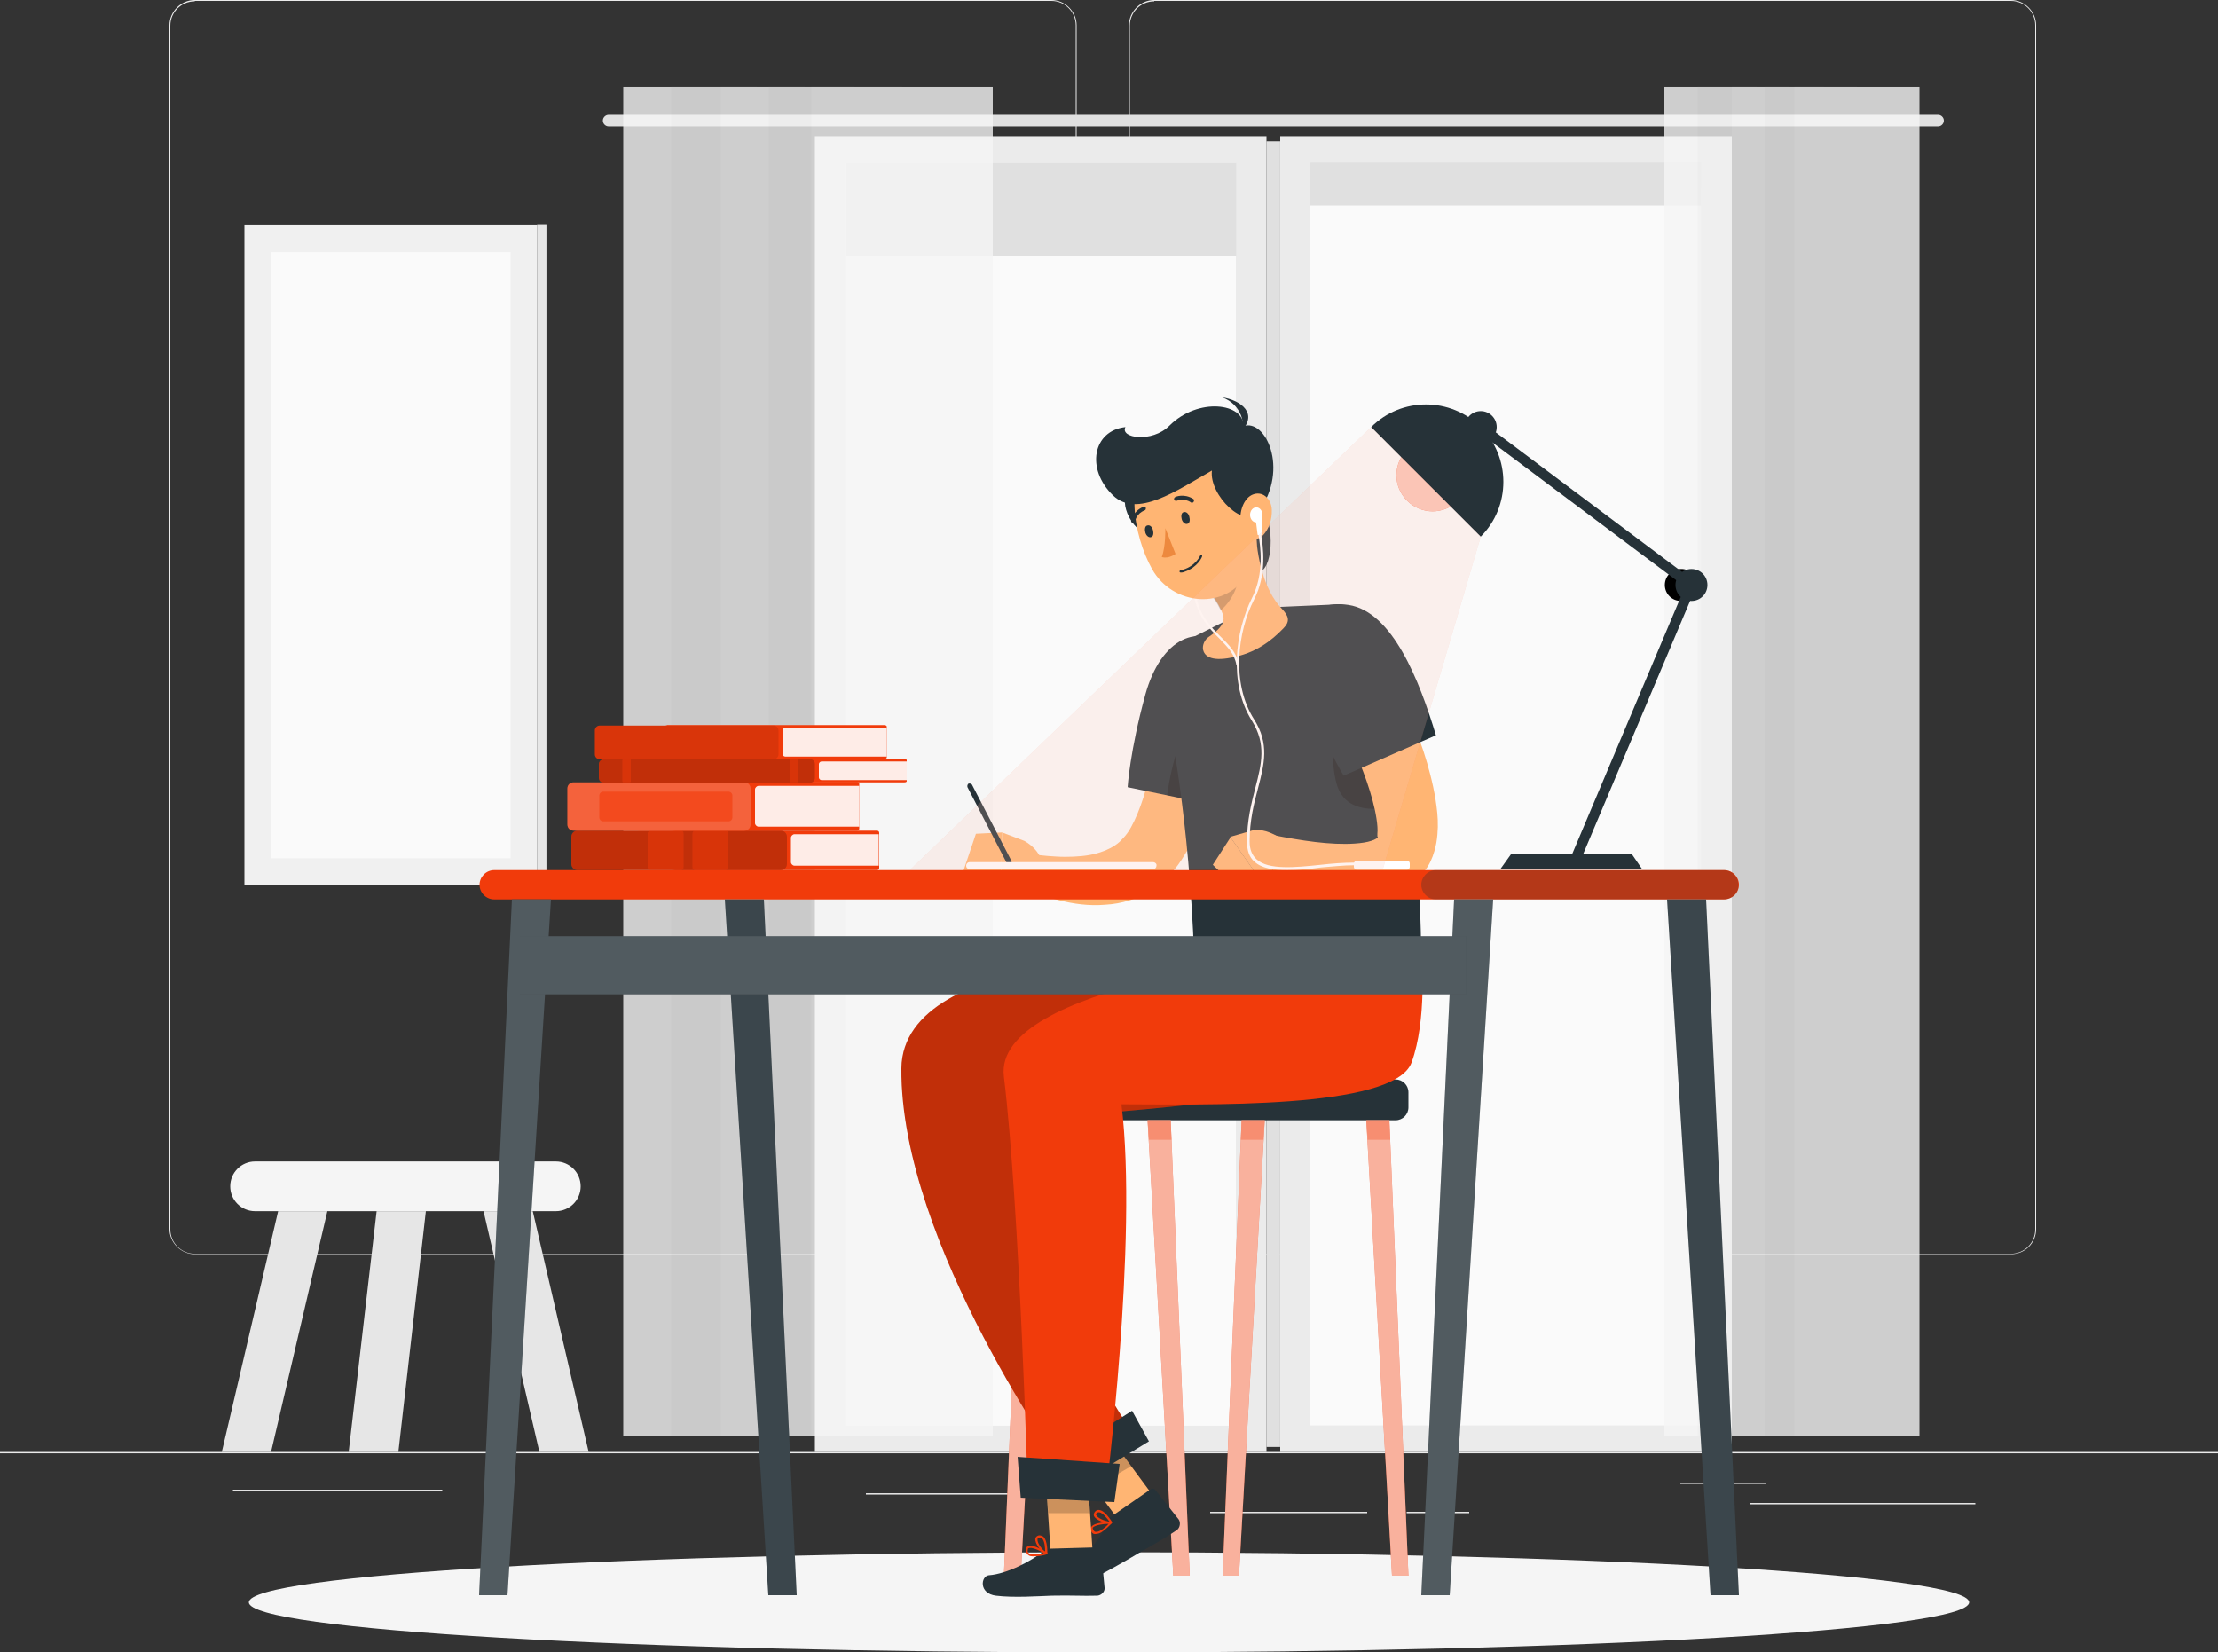 <svg width="400" height="298" viewBox="0 0 400 298" fill="none" xmlns="http://www.w3.org/2000/svg">
<rect x="0" y="0" width="400" height="298" fill="#333333" stroke="none"/>
<g clip-path="url(#clip0_160_2722)">
<path d="M400 261.85H0V262.09H400V261.85Z" fill="#EBEBEB"/>
<path d="M356.24 271.047H315.52V271.287H356.24V271.047Z" fill="#EBEBEB"/>
<path d="M79.76 268.648H42V268.888H79.76V268.648Z" fill="#EBEBEB"/>
<path d="M318.4 267.368H303.04V267.608H318.4V267.368Z" fill="#EBEBEB"/>
<path d="M264.96 272.647H253.68V272.887H264.96V272.647Z" fill="#EBEBEB"/>
<path d="M246.56 272.647H218.24V272.887H246.56V272.647Z" fill="#EBEBEB"/>
<path d="M201.76 269.288H156.16V269.528H201.76V269.288Z" fill="#EBEBEB"/>
<path d="M189.6 226.179H35.12C32.64 226.179 30.56 224.1 30.56 221.62V4.559C30.56 2.079 32.64 0 35.12 0H189.6C192.08 0 194.16 2.079 194.16 4.559V221.62C194.16 224.18 192.16 226.179 189.6 226.179ZM35.12 0.24C32.72 0.24 30.72 2.159 30.72 4.639V221.7C30.72 224.1 32.64 226.099 35.12 226.099H189.6C192 226.099 194 224.18 194 221.7V4.559C194 2.159 192.08 0.16 189.6 0.16H35.12V0.24Z" fill="#EBEBEB"/>
<path d="M362.64 226.179H208.16C205.68 226.179 203.6 224.1 203.6 221.62V4.559C203.6 2.079 205.68 0 208.16 0H362.64C365.12 0 367.2 2.079 367.2 4.559V221.62C367.2 224.18 365.2 226.179 362.64 226.179ZM208.16 0.24C205.76 0.24 203.76 2.159 203.76 4.639V221.7C203.76 224.1 205.68 226.099 208.16 226.099H362.64C365.04 226.099 367.04 224.18 367.04 221.7V4.559C367.04 2.159 365.12 0.16 362.64 0.16H208.16V0.24Z" fill="#EBEBEB"/>
<path d="M312.32 24.553H230.88V261.85H312.32V24.553Z" fill="#EBEBEB"/>
<path d="M306.762 257.058L306.762 29.359L236.282 29.359L236.282 257.058H306.762Z" fill="#FAFAFA"/>
<path d="M228.4 24.553H146.96V261.85H228.4V24.553Z" fill="#EBEBEB"/>
<path d="M228.392 260.938H230.872L230.872 25.481H228.392L228.392 260.938Z" fill="#E0E0E0"/>
<path d="M222.879 257.1L222.879 29.401L152.399 29.401L152.399 257.1H222.879Z" fill="#FAFAFA"/>
<path d="M349.52 22.794H109.76C109.2 22.794 108.72 22.314 108.72 21.754C108.72 21.194 109.2 20.714 109.76 20.714H349.52C350.08 20.714 350.56 21.194 350.56 21.754C350.56 22.314 350.08 22.794 349.52 22.794Z" fill="#E0E0E0"/>
<path d="M306.815 33.892V29.333L236.335 29.333V33.892L306.815 33.892Z" fill="#E0E0E0"/>
<path d="M306.771 37.047V29.369L236.291 29.369V37.047L306.771 37.047Z" fill="#E0E0E0"/>
<path d="M222.941 46.1V29.384L152.461 29.384V46.1L222.941 46.1Z" fill="#E0E0E0"/>
<g opacity="0.8">
<path d="M322.72 15.676H300.16V258.97H322.72V15.676Z" fill="#F5F5F5"/>
<path d="M316.8 15.676H306.16V258.97H316.8V15.676Z" fill="#F0F0F0"/>
<path d="M334.88 15.676H312.32V258.97H334.88V15.676Z" fill="#F5F5F5"/>
<path d="M328.88 15.676H318.24V258.97H328.88V15.676Z" fill="#F0F0F0"/>
<path d="M346.161 15.676H323.601V258.97H346.161V15.676Z" fill="#F5F5F5"/>
</g>
<g opacity="0.8">
<path d="M145.119 15.676H112.399V258.97H145.119V15.676Z" fill="#F5F5F5"/>
<path d="M136.479 15.676H121.039V258.97H136.479V15.676Z" fill="#F0F0F0"/>
<path d="M162.719 15.676H129.999V258.97H162.719V15.676Z" fill="#F5F5F5"/>
<path d="M154.08 15.676H138.64V258.97H154.08V15.676Z" fill="#F0F0F0"/>
<path d="M179.039 15.676H146.319V258.97H179.039V15.676Z" fill="#F5F5F5"/>
</g>
<path d="M96.88 40.629H44.08V159.557H96.88V40.629Z" fill="#F0F0F0"/>
<path d="M96.867 159.501H98.547L98.547 40.573H96.867L96.867 159.501Z" fill="#E6E6E6"/>
<path d="M92.082 154.78L92.082 45.45L48.882 45.45L48.882 154.78H92.082Z" fill="#FAFAFA"/>
<path d="M100.24 218.421H45.999C43.52 218.421 41.52 216.422 41.52 213.943C41.52 211.463 43.52 209.464 45.999 209.464H100.24C102.72 209.464 104.72 211.463 104.72 213.943C104.72 216.422 102.72 218.421 100.24 218.421Z" fill="#F5F5F5"/>
<path d="M59.04 218.421H50.16L40 261.85H48.88L59.04 218.421Z" fill="#E6E6E6"/>
<path d="M76.8 218.421H67.92L62.88 261.85H71.84L76.8 218.421Z" fill="#E6E6E6"/>
<path d="M87.2 218.421H96.08L106.16 261.85H97.28L87.2 218.421Z" fill="#E6E6E6"/>
<path d="M200 298C285.67 298 355.12 293.954 355.12 288.962C355.12 283.971 285.67 279.925 200 279.925C114.329 279.925 44.88 283.971 44.88 288.962C44.88 293.954 114.329 298 200 298Z" fill="#F5F5F5"/>
<path d="M251.68 202.026H183.44C182.16 202.026 181.12 200.986 181.12 199.706V196.987C181.12 195.707 182.16 194.667 183.44 194.667H251.68C252.96 194.667 254 195.707 254 196.987V199.706C254 200.986 252.96 202.026 251.68 202.026Z" fill="#263238"/>
<path d="M251.04 284.163H254L250.56 202.025H246.4L251.04 284.163Z" fill="#F13B0B"/>
<path opacity="0.6" d="M251.04 284.163H254L250.56 202.025H246.4L251.04 284.163Z" fill="white"/>
<path d="M223.44 284.163H220.48L223.92 202.025H228.08L223.44 284.163Z" fill="#F13B0B"/>
<path opacity="0.6" d="M223.44 284.163H220.48L223.92 202.025H228.08L223.44 284.163Z" fill="white"/>
<path d="M211.6 284.163H214.56L211.12 202.025H206.96L211.6 284.163Z" fill="#F13B0B"/>
<path opacity="0.6" d="M211.6 284.163H214.56L211.12 202.025H206.96L211.6 284.163Z" fill="white"/>
<path d="M184.08 284.163H181.04L184.48 202.025H188.64L184.08 284.163Z" fill="#F13B0B"/>
<path opacity="0.6" d="M184.08 284.163H181.04L184.48 202.025H188.64L184.08 284.163Z" fill="white"/>
<g opacity="0.3">
<path d="M250.56 202.025H246.4L246.64 205.544H250.72L250.56 202.025Z" fill="#F13B0B"/>
<path d="M223.761 205.544H227.841L228.081 202.025H223.921L223.761 205.544Z" fill="#F13B0B"/>
<path d="M206.96 202.025L207.2 205.544H211.28L211.12 202.025H206.96Z" fill="#F13B0B"/>
<path d="M184.32 205.544H188.48L188.64 202.025H184.48L184.32 205.544Z" fill="#F13B0B"/>
</g>
<path d="M209.68 272.087L202.88 275.686L192.24 261.29L199.04 257.691L209.68 272.087Z" fill="#FFB573"/>
<path d="M200.48 273.446L207.52 268.568C207.76 268.408 208.08 268.408 208.32 268.648L212.56 274.006C212.96 274.566 212.8 275.526 212.24 275.926C209.76 277.605 208.64 278.165 205.36 280.084C203.36 281.284 198.56 284.083 195.6 285.363C192.72 286.643 191.44 283.683 192.64 282.884C195.36 280.964 198.88 277.205 199.68 274.566C199.76 274.166 200.08 273.686 200.48 273.446Z" fill="#263238"/>
<path opacity="0.2" d="M199.04 257.691L192.24 261.29L197.36 268.248L204 264.409L199.04 257.691Z" fill="black"/>
<path d="M215.36 172.354C215.36 172.354 162.8 170.754 162.56 192.668C162.32 224.26 192.24 265.689 192.24 265.689L203.92 257.931C203.92 257.931 183.36 227.779 183.2 203.145C198.72 198.747 235.2 201.546 239.92 188.669C243.76 178.192 241.76 172.354 241.76 172.354H215.36Z" fill="#F13B0B"/>
<path opacity="0.2" d="M215.36 172.354C215.36 172.354 162.8 170.754 162.56 192.668C162.32 224.26 192.24 265.689 192.24 265.689L203.92 257.931C203.92 257.931 183.36 227.779 183.2 203.145C198.72 198.747 235.2 201.546 239.92 188.669C243.76 178.192 241.76 172.354 241.76 172.354H215.36Z" fill="black"/>
<path d="M207.2 259.93L193.2 268.488L188.88 264.089L204.16 254.412L207.2 259.93Z" fill="#263238"/>
<path d="M198.961 276.086C199.521 275.686 200.081 275.126 200.481 274.726C200.561 274.646 200.561 274.566 200.481 274.566C200.481 274.486 200.401 274.486 200.321 274.486C200.001 274.486 197.361 274.486 196.801 275.366C196.641 275.526 196.641 275.766 196.721 276.006C196.881 276.406 197.121 276.646 197.441 276.646C198.001 276.646 198.481 276.486 198.961 276.086ZM199.921 274.806C198.961 275.846 198.081 276.326 197.601 276.246C197.361 276.246 197.281 276.086 197.121 275.766C197.041 275.606 197.041 275.526 197.121 275.446C197.521 275.046 198.881 274.806 199.921 274.806Z" fill="#F13B0B"/>
<path d="M200.48 274.726C200.56 274.646 200.56 274.566 200.56 274.486C200.48 274.406 199.36 272.487 198.32 272.327C198 272.247 197.76 272.327 197.52 272.567C197.28 272.807 197.2 273.127 197.28 273.367C197.6 274.166 199.44 274.806 200.32 274.726C200.4 274.806 200.48 274.726 200.48 274.726ZM197.84 272.807C198 272.727 198.08 272.727 198.24 272.727C198.88 272.807 199.68 273.846 200.08 274.406C199.2 274.326 197.92 273.766 197.68 273.207C197.6 273.127 197.6 273.047 197.84 272.807Z" fill="#F13B0B"/>
<path d="M197.119 280.885L189.519 280.565L188.319 262.649L195.919 262.969L197.119 280.885Z" fill="#FFB573"/>
<path d="M189.36 279.285L198 279.045C198.32 279.045 198.56 279.285 198.56 279.525L199.2 286.323C199.28 287.043 198.64 287.683 197.92 287.763C194.96 287.843 193.52 287.683 189.68 287.763C187.36 287.843 182.8 288.162 179.6 287.763C176.48 287.363 176.88 284.244 178.32 284.084C181.6 283.844 186 281.524 188.16 279.765C188.48 279.445 188.88 279.285 189.36 279.285Z" fill="#263238"/>
<path d="M186.72 280.644C187.44 280.644 188.24 280.484 188.72 280.324C188.8 280.324 188.8 280.244 188.88 280.164C188.88 280.084 188.88 280.004 188.8 280.004C188.56 279.844 186.32 278.405 185.44 278.805C185.2 278.885 185.12 279.045 185.04 279.285C184.96 279.685 185.04 280.004 185.28 280.244C185.52 280.644 186.08 280.724 186.72 280.644ZM188.24 280.084C186.88 280.404 185.84 280.404 185.52 280.084C185.36 279.924 185.28 279.764 185.36 279.445C185.36 279.285 185.44 279.205 185.52 279.205C186 278.965 187.36 279.525 188.24 280.084Z" fill="#F13B0B"/>
<path d="M188.72 280.324H188.8C188.88 280.324 188.88 280.244 188.88 280.164C188.88 280.084 188.96 277.845 188.16 277.125C187.92 276.965 187.68 276.885 187.36 276.885C187.04 276.965 186.8 277.125 186.72 277.445C186.56 278.325 187.76 279.844 188.56 280.244C188.64 280.324 188.64 280.324 188.72 280.324ZM187.52 277.285C187.68 277.285 187.76 277.365 187.92 277.445C188.4 277.845 188.48 279.125 188.48 279.844C187.76 279.285 186.96 278.085 187.12 277.525C187.12 277.445 187.2 277.285 187.44 277.285C187.52 277.285 187.52 277.285 187.52 277.285Z" fill="#F13B0B"/>
<path opacity="0.2" d="M195.919 262.969L188.319 262.649L189.039 272.887H196.559L195.919 262.969Z" fill="black"/>
<path d="M234.08 172.354C234.08 172.354 179.04 177.552 181.04 194.108C183.92 218.021 185.36 269.447 185.36 269.447L199.36 270.007C199.36 270.007 205.28 223.54 202.24 199.146C216.48 199.146 251.36 200.186 254.56 191.628C257.36 184.03 256.4 172.433 256.4 172.433H234.08V172.354Z" fill="#F13B0B"/>
<path d="M200.96 270.887L184.08 270.088L183.52 262.729L201.92 264.009L200.96 270.887Z" fill="#263238"/>
<path d="M221.84 123.887C221.76 125.246 221.6 126.366 221.44 127.646C221.28 128.845 221.12 130.045 220.96 131.325C220.56 133.724 220.08 136.123 219.52 138.603C218.32 143.401 216.96 148.28 214.24 153.159C213.52 154.358 212.8 155.638 211.76 156.838C210.8 158.037 209.52 159.317 208.16 160.197C205.36 162.116 202.24 162.996 199.28 163.156C196.32 163.396 193.6 162.996 191.04 162.356C189.76 162.036 188.48 161.636 187.28 161.157C186.64 160.917 186.08 160.677 185.52 160.357C184.88 160.117 184.4 159.797 183.68 159.397L185.76 154.039L187.28 154.198L188.88 154.358C189.92 154.438 191.04 154.518 192.08 154.518C194.16 154.518 196.16 154.358 197.84 153.879C199.52 153.399 200.96 152.679 201.92 151.799C202.4 151.319 202.8 150.919 203.28 150.28C203.76 149.64 204.16 148.84 204.56 148.04C205.36 146.361 206.08 144.361 206.64 142.362C207.28 140.362 207.76 138.203 208.16 136.043C208.64 133.884 208.96 131.724 209.36 129.485L209.84 126.206C210 125.086 210.16 123.967 210.24 123.007L221.84 123.887Z" fill="#FFB573"/>
<path d="M221.919 117.328C216.319 111.89 209.359 115.089 206.559 125.246C203.759 135.403 203.359 141.962 203.359 141.962L221.199 145.641C224.399 135.963 227.679 122.927 221.919 117.328Z" fill="#263238"/>
<path opacity="0.3" d="M216.159 128.445C217.439 127.325 221.039 132.444 223.279 138.762C222.639 141.162 221.919 143.481 221.199 145.64L210.479 143.401C211.359 137.163 213.279 131.004 216.159 128.445Z" fill="black"/>
<path d="M184.72 151.639L180.72 150.12L180.56 158.597C180.56 158.597 187.28 161.477 188.64 158.197L188.16 156.118C187.76 154.199 186.48 152.599 184.72 151.639Z" fill="#FFB573"/>
<path d="M176 150.36L173.6 157.478L180.56 158.597L180.72 150.12L176 150.36Z" fill="#FFB573"/>
<path d="M182 155.958C181.84 155.958 181.68 155.878 181.6 155.718L174.48 141.962C174.4 141.722 174.48 141.482 174.64 141.322C174.88 141.242 175.12 141.322 175.28 141.482L182.4 155.238C182.48 155.478 182.4 155.718 182.24 155.878C182.16 155.958 182.08 155.958 182 155.958Z" fill="#263238"/>
<path d="M221.2 111.89L229.76 109.491L240.72 109.011C244.16 108.851 247.28 111.01 248.32 114.289C250.4 120.688 252.32 129.885 253.76 137.883C255.36 146.841 256.16 160.277 256.32 172.514H215.36C214.4 147.081 211.2 131.965 209.76 123.647C209.2 120.288 210.88 116.929 214 115.489L221.2 111.89Z" fill="#263238"/>
<path opacity="0.3" d="M253.76 137.803C252.64 131.564 251.2 124.446 249.68 118.608C242.4 117.408 238.8 133.404 241.04 141.322C243.2 149.24 254.8 144.441 254.8 144.441C254.4 142.042 254.08 139.802 253.76 137.803Z" fill="black"/>
<path d="M228.32 92.855C230.08 97.174 229.04 105.091 225.52 102.852C222.08 100.613 227.28 90.215 228.32 92.855Z" fill="#263238"/>
<path d="M226.401 95.574L223.121 100.613L218.64 107.491C218.96 107.651 219.601 108.771 220.001 109.57C220.801 111.25 221.521 112.45 218.001 114.849C217.281 115.329 216.801 116.289 216.961 117.168C217.201 118.208 218.241 119.328 222.001 118.608C226.401 117.808 229.281 115.569 231.441 113.329C232.72 112.05 232.401 111.09 231.201 109.81C227.761 106.211 226.721 100.293 226.401 95.574Z" fill="#FFB573"/>
<path opacity="0.2" d="M219.68 105.891L222.48 100.933C222.56 101.093 222.64 101.173 222.64 101.333C222.88 101.892 223.04 102.532 223.2 103.252C223.68 105.411 222 108.531 220.16 110.05C220.08 109.89 220 109.73 219.92 109.65C219.6 108.93 218.96 107.971 218.64 107.651L218.56 107.571L219.68 105.891Z" fill="black"/>
<path d="M203.04 89.576C202 91.895 205.68 98.534 209.84 95.814C214 93.175 204.88 85.497 203.04 89.576Z" fill="#263238"/>
<path d="M223.2 120.048C223.12 120.048 222.96 119.968 222.96 119.888C222.64 117.888 221.36 116.689 219.92 115.169C218.08 113.33 216 111.25 215.28 107.251C215.28 107.091 215.36 107.011 215.44 107.011C215.6 107.011 215.68 107.091 215.68 107.171C216.32 111.09 218.4 113.09 220.16 114.849C221.6 116.289 223.04 117.648 223.36 119.808C223.44 119.888 223.36 120.048 223.2 120.048Z" fill="white"/>
<path d="M224.88 87.257C226.48 94.535 227.76 98.694 225.12 103.252C221.2 110.211 211.44 109.251 207.76 102.613C204.4 96.614 202.4 85.737 208.64 81.098C214.8 76.46 223.36 80.059 224.88 87.257Z" fill="#FFB573"/>
<path d="M227.04 92.215C224.56 95.734 218 89.256 218.56 84.857C212.08 88.536 205.04 93.495 200.72 89.336C195.76 84.537 197.12 77.659 202.96 77.019C201.92 79.019 207.76 79.898 210.88 76.779C216.08 71.581 224.4 72.7 224.24 76.859C228.16 75.42 232.56 84.457 227.04 92.215Z" fill="#263238"/>
<path d="M223.44 78.139C224.96 77.019 223.92 72.86 220.4 71.661C223.76 72.141 227.28 74.7 223.44 78.139Z" fill="#263238"/>
<path d="M229.36 91.895C229.44 93.735 228.8 95.414 227.84 96.454C226.48 98.053 224.32 96.774 223.84 94.774C223.36 92.935 224 90.135 225.76 89.256C227.6 88.376 229.28 89.896 229.36 91.895Z" fill="#FFB573"/>
<path d="M214.48 93.175C214.64 93.735 214.56 94.375 214.16 94.455C213.76 94.615 213.28 94.215 213.12 93.655C212.96 93.095 213.04 92.455 213.44 92.375C213.84 92.215 214.32 92.535 214.48 93.175Z" fill="#263238"/>
<path d="M207.92 95.574C208.08 96.134 208 96.774 207.6 96.854C207.2 97.014 206.72 96.614 206.56 96.054C206.4 95.495 206.48 94.855 206.88 94.775C207.28 94.615 207.76 94.935 207.92 95.574Z" fill="#263238"/>
<path d="M210.161 95.254C210.161 95.254 210.241 98.534 209.521 100.453C210.721 100.853 212.001 99.893 212.001 99.893L210.161 95.254Z" fill="#ED893E"/>
<path d="M213.68 103.092C216 102.293 216.8 100.453 216.8 100.293C216.8 100.213 216.8 100.133 216.72 100.053C216.64 100.053 216.56 100.053 216.48 100.133C216.48 100.133 215.6 102.293 212.88 102.852C212.8 102.852 212.72 102.932 212.72 103.092C212.72 103.172 212.8 103.252 212.96 103.252C213.28 103.252 213.52 103.172 213.68 103.092Z" fill="#263238"/>
<path d="M215.12 90.616C215.2 90.616 215.2 90.536 215.28 90.456C215.36 90.296 215.36 90.056 215.2 89.976C213.52 88.936 212 89.576 211.92 89.656C211.76 89.736 211.68 89.976 211.76 90.136C211.84 90.296 212.08 90.376 212.24 90.296C212.32 90.296 213.52 89.736 214.8 90.616C214.88 90.696 214.96 90.696 215.12 90.616Z" fill="#263238"/>
<path d="M206.64 91.735C206.64 91.655 206.64 91.575 206.64 91.575C206.56 91.415 206.32 91.335 206.16 91.415C204.32 92.215 204 93.814 204 93.894C203.92 94.055 204.08 94.294 204.32 94.294C204.48 94.294 204.72 94.214 204.72 93.975C204.72 93.894 204.96 92.615 206.4 92.055C206.56 91.975 206.64 91.895 206.64 91.735Z" fill="#263238"/>
<path d="M246.96 114.449C247.76 115.729 248.4 116.929 249.04 118.128C249.68 119.328 250.32 120.608 250.96 121.807C252.24 124.287 253.36 126.846 254.48 129.485C255.52 132.124 256.56 134.764 257.36 137.563C258.16 140.362 258.88 143.321 259.2 146.601C259.36 148.28 259.36 149.96 259.04 151.959C258.88 152.839 258.56 154.119 258 155.318C257.44 156.518 256.56 157.638 255.52 158.437C254.56 159.317 253.44 159.877 252.4 160.277C251.36 160.677 250.4 160.917 249.44 161.077C247.6 161.397 245.92 161.317 244.32 161.237C242.72 161.077 241.2 160.837 239.76 160.517C238.32 160.197 236.88 159.797 235.52 159.317C232.8 158.437 230.24 157.318 227.6 155.958L229.6 150.6C234.56 151.559 239.92 152.439 244.4 152.119C245.52 152.039 246.56 151.879 247.28 151.639C248.08 151.399 248.48 151.079 248.48 150.919C248.48 150.839 248.4 150.919 248.4 150.839C248.4 150.759 248.4 150.759 248.4 150.36C248.48 149.64 248.4 148.68 248.24 147.64C247.92 145.561 247.28 143.241 246.48 140.922C245.68 138.603 244.72 136.283 243.68 133.964C242.64 131.645 241.52 129.325 240.4 127.006C239.84 125.886 239.2 124.686 238.64 123.567L236.8 120.208L246.96 114.449Z" fill="#FFB573"/>
<path d="M243.2 109.091C235.44 107.891 231.68 114.529 235.28 124.446C238.88 134.364 242.32 139.882 242.32 139.882L258.96 132.604C256 122.767 251.12 110.29 243.2 109.091Z" fill="#263238"/>
<path d="M225.44 149.88L221.84 150.919L226.88 158.117C226.88 158.117 234.4 155.398 232.88 152.199L230.96 151.159C229.44 150.199 227.36 149.24 225.44 149.88Z" fill="#FFB573"/>
<path d="M218.72 155.958L222.32 159.477L226.96 158.197L221.92 150.999L218.72 155.958Z" fill="#FFB573"/>
<path d="M226.56 94.214C227.179 94.214 227.68 93.606 227.68 92.855C227.68 92.104 227.179 91.495 226.56 91.495C225.942 91.495 225.44 92.104 225.44 92.855C225.44 93.606 225.942 94.214 226.56 94.214Z" fill="white"/>
<path d="M227.52 96.534L226.8 96.454L226.4 93.255L227.68 93.015L227.52 96.534Z" fill="white"/>
<path d="M232.08 156.917C229.68 156.917 227.52 156.597 226.24 155.398C225.28 154.598 224.88 153.318 224.88 151.799C224.88 147.96 225.68 144.841 226.4 142.041C227.52 137.723 228.4 134.203 225.76 129.965C221.52 123.246 222.8 113.809 225.76 107.891C228.08 103.332 227.28 98.373 226.96 96.454C226.96 96.214 226.88 96.054 226.88 95.894C226.88 95.734 226.96 95.654 227.12 95.654C227.28 95.654 227.36 95.734 227.36 95.894C227.36 96.054 227.36 96.214 227.44 96.454C227.76 98.373 228.56 103.492 226.16 108.13C223.2 113.889 222 123.166 226.16 129.725C228.96 134.123 228 137.802 226.88 142.121C226.16 144.841 225.36 147.96 225.36 151.719C225.36 153.158 225.76 154.198 226.64 154.998C228.8 156.917 233.6 156.437 238.16 155.958C240.24 155.718 242.32 155.558 244.24 155.558C244.4 155.558 244.48 155.638 244.48 155.798C244.48 155.958 244.4 156.038 244.24 156.038C242.4 156.038 240.24 156.278 238.24 156.437C236.08 156.757 234 156.917 232.08 156.917Z" fill="white"/>
<path d="M253.76 155.238H244.64C244.4 155.238 244.16 155.478 244.16 155.718V156.357C244.16 156.597 244.4 156.837 244.64 156.837H253.76C254 156.837 254.24 156.597 254.24 156.357V155.718C254.24 155.478 254.08 155.238 253.76 155.238Z" fill="white"/>
<path d="M310.88 162.197H89.121C87.68 162.197 86.481 160.997 86.481 159.557C86.481 158.118 87.68 156.918 89.121 156.918H310.96C312.4 156.918 313.6 158.118 313.6 159.557C313.6 160.997 312.4 162.197 310.88 162.197Z" fill="#F13B0B"/>
<path opacity="0.3" d="M310.88 162.197H258.96C257.52 162.197 256.32 160.997 256.32 159.557C256.32 158.118 257.52 156.918 258.96 156.918H310.88C312.32 156.918 313.52 158.118 313.52 159.557C313.6 160.997 312.4 162.197 310.88 162.197Z" fill="#263238"/>
<path d="M308.481 287.683H313.601L307.681 162.197H300.641L308.481 287.683Z" fill="#263238"/>
<path opacity="0.1" d="M308.481 287.683H313.601L307.681 162.197H300.641L308.481 287.683Z" fill="white"/>
<path d="M261.44 287.683H256.32L262.24 162.197H269.28L261.44 287.683Z" fill="#263238"/>
<path opacity="0.2" d="M261.44 287.683H256.32L262.24 162.197H269.28L261.44 287.683Z" fill="white"/>
<path d="M138.561 287.683H143.681L137.761 162.197H130.721L138.561 287.683Z" fill="#263238"/>
<path opacity="0.1" d="M138.561 287.683H143.681L137.761 162.197H130.721L138.561 287.683Z" fill="white"/>
<path d="M91.52 287.683H86.4L92.32 162.197H99.36L91.52 287.683Z" fill="#263238"/>
<path opacity="0.2" d="M91.52 287.683H86.4L92.32 162.197H99.36L91.52 287.683Z" fill="white"/>
<path d="M264.401 168.835H93.761V179.312H264.401V168.835Z" fill="#263238"/>
<path opacity="0.2" d="M264.401 168.835H93.761V179.312H264.401V168.835Z" fill="white"/>
<path d="M121.84 149.8C121.2 149.8 120.72 150.28 120.72 150.919V155.798C120.72 156.438 121.2 156.918 121.84 156.918H158.16C158.4 156.918 158.56 156.758 158.56 156.518V150.2C158.56 149.96 158.4 149.8 158.16 149.8H121.84Z" fill="#F13B0B"/>
<path opacity="0.9" d="M158.48 150.439H143.28C142.96 150.439 142.64 150.759 142.64 151.079V155.478C142.64 155.798 142.96 156.118 143.28 156.118H158.48V150.439Z" fill="white"/>
<path d="M140.8 149.8H104.16C103.52 149.8 103.04 150.28 103.04 150.919V155.798C103.04 156.438 103.52 156.918 104.16 156.918H140.8C141.44 156.918 141.92 156.438 141.92 155.798V150.919C141.92 150.28 141.44 149.8 140.8 149.8Z" fill="#F13B0B"/>
<path opacity="0.2" d="M140.8 149.8H104.16C103.52 149.8 103.04 150.28 103.04 150.919V155.798C103.04 156.438 103.52 156.918 104.16 156.918H140.8C141.44 156.918 141.92 156.438 141.92 155.798V150.919C141.92 150.28 141.44 149.8 140.8 149.8Z" fill="black"/>
<path opacity="0.5" d="M122.8 149.8H117.28C117.04 149.8 116.8 150.04 116.8 150.28V156.438C116.8 156.678 117.04 156.918 117.28 156.918H122.8C123.04 156.918 123.28 156.678 123.28 156.438V150.28C123.28 149.96 123.04 149.8 122.8 149.8Z" fill="#F13B0B"/>
<path opacity="0.5" d="M130.88 149.8H125.36C125.12 149.8 124.88 150.04 124.88 150.28V156.438C124.88 156.678 125.12 156.918 125.36 156.918H130.88C131.12 156.918 131.36 156.678 131.36 156.438V150.28C131.28 149.96 131.12 149.8 130.88 149.8Z" fill="#F13B0B"/>
<path d="M115.28 141.082C114.64 141.082 114.16 141.562 114.16 142.202V148.68C114.16 149.32 114.64 149.8 115.28 149.8H154.56C154.8 149.8 154.96 149.64 154.96 149.4V141.402C154.96 141.162 154.8 141.002 154.56 141.002H115.28V141.082Z" fill="#F13B0B"/>
<path opacity="0.9" d="M154.96 141.722H136.8C136.48 141.722 136.16 142.042 136.16 142.362V148.44C136.16 148.76 136.48 149.08 136.8 149.08H154.96V141.722Z" fill="white"/>
<path d="M134.24 141.083H103.44C102.8 141.083 102.32 141.562 102.32 142.202V148.68C102.32 149.32 102.8 149.8 103.44 149.8H134.24C134.88 149.8 135.36 149.32 135.36 148.68V142.202C135.36 141.562 134.88 141.083 134.24 141.083Z" fill="#F13B0B"/>
<path opacity="0.2" d="M134.24 141.083H103.44C102.8 141.083 102.32 141.562 102.32 142.202V148.68C102.32 149.32 102.8 149.8 103.44 149.8H134.24C134.88 149.8 135.36 149.32 135.36 148.68V142.202C135.36 141.562 134.88 141.083 134.24 141.083Z" fill="white"/>
<path opacity="0.6" d="M131.36 142.762H108.8C108.4 142.762 108.08 143.082 108.08 143.482V147.401C108.08 147.801 108.4 148.121 108.8 148.121H131.36C131.76 148.121 132.08 147.801 132.08 147.401V143.482C132.08 143.082 131.76 142.762 131.36 142.762Z" fill="#F13B0B"/>
<path d="M126.8 136.924C126.16 136.924 125.68 137.244 125.68 137.564V140.443C125.68 140.843 126.16 141.083 126.8 141.083H163.12C163.36 141.083 163.52 141.003 163.52 140.843V137.084C163.52 137.004 163.36 136.844 163.12 136.844H126.8V136.924Z" fill="#F13B0B"/>
<path opacity="0.9" d="M163.52 137.324H148.16C147.92 137.324 147.68 137.564 147.68 137.804V140.203C147.68 140.443 147.92 140.683 148.16 140.683H163.52V137.324Z" fill="white"/>
<path d="M146.08 136.924H108.88C108.4 136.924 108 137.324 108 137.804V140.283C108 140.763 108.4 141.163 108.88 141.163H146.08C146.56 141.163 146.96 140.763 146.96 140.283V137.804C146.96 137.244 146.56 136.924 146.08 136.924Z" fill="#F13B0B"/>
<path opacity="0.2" d="M146.08 136.924H108.88C108.4 136.924 108 137.324 108 137.804V140.283C108 140.763 108.4 141.163 108.88 141.163H146.08C146.56 141.163 146.96 140.763 146.96 140.283V137.804C146.96 137.244 146.56 136.924 146.08 136.924Z" fill="black"/>
<path opacity="0.5" d="M113.6 136.924H112.4C112.32 136.924 112.24 137.004 112.24 137.084V140.923C112.24 141.003 112.32 141.083 112.4 141.083H113.6C113.68 141.083 113.76 141.003 113.76 140.923V137.084C113.76 136.924 113.68 136.924 113.6 136.924Z" fill="#F13B0B"/>
<path opacity="0.5" d="M143.76 136.924H142.64C142.56 136.924 142.48 137.004 142.48 137.084V140.923C142.48 141.003 142.56 141.083 142.64 141.083H143.76C143.84 141.083 143.92 141.003 143.92 140.923V137.084C143.92 136.924 143.84 136.924 143.76 136.924Z" fill="#F13B0B"/>
<path d="M120.24 130.845C119.6 130.845 119.12 131.165 119.12 131.485V136.204C119.12 136.604 119.6 136.844 120.24 136.844H159.52C159.76 136.844 159.92 136.764 159.92 136.604V131.005C159.92 130.925 159.76 130.765 159.52 130.765H120.24V130.845Z" fill="#F13B0B"/>
<path opacity="0.9" d="M159.92 131.245H141.6C141.36 131.245 141.12 131.485 141.12 131.725V135.964C141.12 136.204 141.36 136.444 141.6 136.444H159.92V131.245Z" fill="white"/>
<path d="M139.52 130.845H108.16C107.68 130.845 107.28 131.245 107.28 131.725V136.044C107.28 136.524 107.68 136.924 108.16 136.924H139.52C140 136.924 140.4 136.524 140.4 136.044V131.725C140.4 131.245 140 130.845 139.52 130.845Z" fill="#F13B0B"/>
<path opacity="0.1" d="M139.52 130.845H108.16C107.68 130.845 107.28 131.245 107.28 131.725V136.044C107.28 136.524 107.68 136.924 108.16 136.924H139.52C140 136.924 140.4 136.524 140.4 136.044V131.725C140.4 131.245 140 130.845 139.52 130.845Z" fill="black"/>
<path d="M207.92 155.478H174.88C174.48 155.478 174.24 155.798 174.24 156.118C174.24 156.518 174.56 156.758 174.88 156.758H207.92C208.32 156.758 208.56 156.438 208.56 156.118C208.64 155.798 208.32 155.478 207.92 155.478Z" fill="white"/>
<path d="M272.561 153.958H294.241L296.161 156.758H270.561L272.561 153.958Z" fill="#263238"/>
<path d="M306 105.491C306 107.091 304.72 108.371 303.12 108.371C301.52 108.371 300.24 107.091 300.24 105.491C300.24 103.892 301.52 102.612 303.12 102.612C304.72 102.532 306 103.892 306 105.491Z" fill="black"/>
<path d="M284.081 155.878C284.001 155.878 283.841 155.878 283.761 155.798C283.281 155.638 283.041 155.078 283.281 154.598L304.161 105.172C304.321 104.692 304.881 104.452 305.361 104.692C305.841 104.852 306.081 105.412 305.841 105.891L284.961 155.318C284.801 155.638 284.481 155.878 284.081 155.878Z" fill="#263238"/>
<path d="M304.96 106.371C304.8 106.371 304.56 106.291 304.4 106.211L266.4 77.739C266 77.419 265.92 76.859 266.24 76.459C266.56 76.059 267.12 75.98 267.52 76.299L305.52 104.772C305.92 105.092 306 105.652 305.68 106.051C305.52 106.291 305.28 106.371 304.96 106.371Z" fill="#263238"/>
<path d="M307.92 105.492C307.92 107.091 306.64 108.371 305.04 108.371C303.44 108.371 302.16 107.091 302.16 105.492C302.16 103.892 303.44 102.612 305.04 102.612C306.64 102.612 307.92 103.892 307.92 105.492Z" fill="#263238"/>
<path d="M267.04 79.899C268.631 79.899 269.92 78.609 269.92 77.019C269.92 75.429 268.631 74.14 267.04 74.14C265.45 74.14 264.16 75.429 264.16 77.019C264.16 78.609 265.45 79.899 267.04 79.899Z" fill="#263238"/>
<path d="M262.96 90.296C260.4 92.855 256.32 92.855 253.76 90.296C251.2 87.736 251.2 83.657 253.76 81.098C256.32 78.539 260.4 78.539 262.96 81.098C265.52 83.657 265.52 87.816 262.96 90.296Z" fill="#F13B0B"/>
<path opacity="0.7" d="M262.96 90.296C260.4 92.855 256.32 92.855 253.76 90.296C251.2 87.736 251.2 83.657 253.76 81.098C256.32 78.539 260.4 78.539 262.96 81.098C265.52 83.657 265.52 87.816 262.96 90.296Z" fill="white"/>
<path d="M267.04 77.019C261.6 71.581 252.72 71.581 247.28 77.019L267.04 96.774C272.48 91.335 272.48 82.458 267.04 77.019Z" fill="#263238"/>
<g opacity="0.2">
<path d="M247.28 77.019L164.16 156.838H249.36L267.04 96.774L247.28 77.019Z" fill="#F13B0B"/>
<path opacity="0.7" d="M247.28 77.019L164.16 156.838H249.36L267.04 96.774L247.28 77.019Z" fill="white"/>
</g>
</g>
<defs>
<clipPath id="clip0_160_2722">
<rect width="400" height="298" fill="white"/>
</clipPath>
</defs>
</svg>
